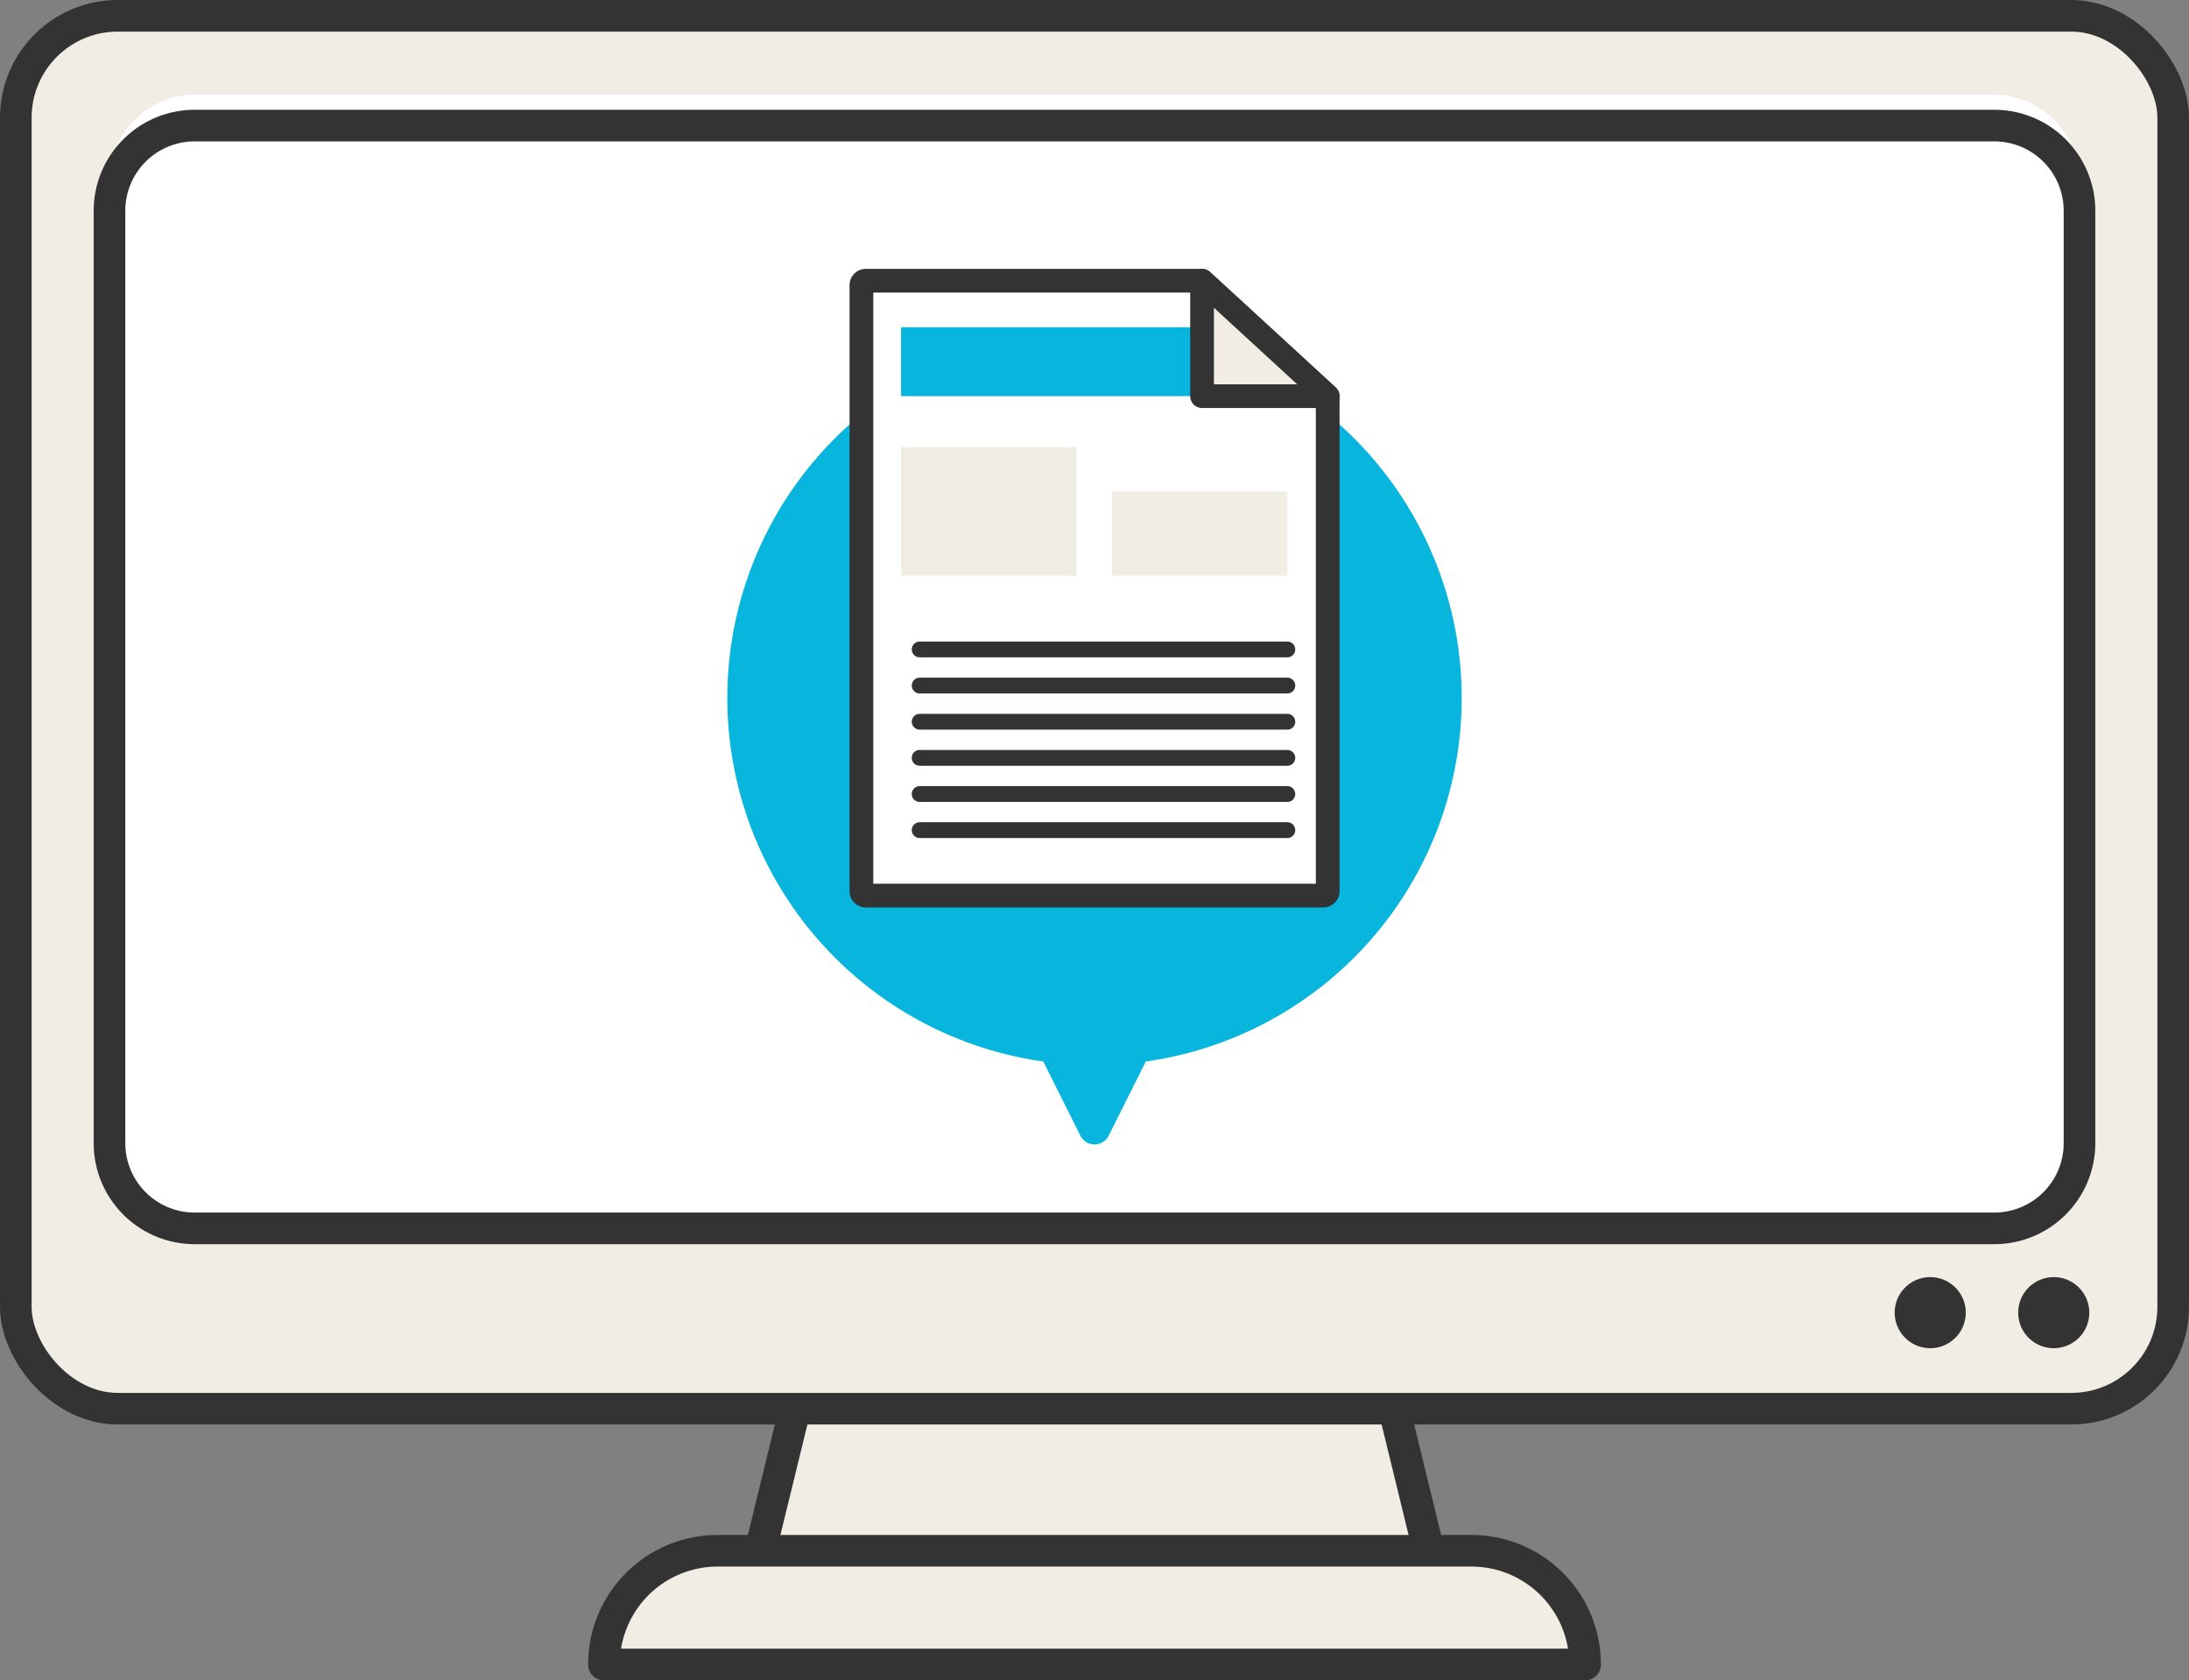 <svg xmlns="http://www.w3.org/2000/svg" width="138.444" height="106.288" viewBox="0 0 138.444 106.288">
  <rect x="0" y="0" width="138.444" height="106.288" fill="#808080" stroke="none"/>
  <g id="グループ_11007" data-name="グループ 11007" transform="translate(-51 -103.863)">
    <g id="グループ_10123" data-name="グループ 10123" transform="translate(52 104.863)">
      <path id="パス_8251" data-name="パス 8251" d="M91.878,179.149H47.067l5.212-21.342H86.666Z" transform="translate(-1.25 -76.863)" fill="#f2ede4" stroke="#333" stroke-linecap="round" stroke-linejoin="round" stroke-width="2"/>
      <g id="グループ_10154" data-name="グループ 10154">
        <path id="パス_8252" data-name="パス 8252" d="M100.5,181.151H38.446a7.194,7.194,0,0,1,7.194-7.194H93.306a7.194,7.194,0,0,1,7.193,7.194" transform="translate(-1.25 -76.863)" fill="#f2ede4"/>
        <path id="パス_8254" data-name="パス 8254" d="M131.25,164.971H7.694a6.444,6.444,0,0,1-6.444-6.444V83.307a6.444,6.444,0,0,1,6.444-6.444H131.25a6.444,6.444,0,0,1,6.444,6.444v75.22a6.444,6.444,0,0,1-6.444,6.444" transform="translate(-1.25 -76.863)" fill="#f2ede4"/>
      </g>
      <path id="パス_8253" data-name="パス 8253" d="M100.5,181.151H38.446a7.194,7.194,0,0,1,7.194-7.194H93.306A7.194,7.194,0,0,1,100.5,181.151Z" transform="translate(-1.25 -76.863)" fill="none" stroke="#333" stroke-linecap="round" stroke-linejoin="round" stroke-width="2"/>
      <rect id="長方形_14447" data-name="長方形 14447" width="136.444" height="88.108" rx="6.444" fill="none" stroke="#333" stroke-linecap="round" stroke-linejoin="round" stroke-width="2"/>
      <path id="パス_8255" data-name="パス 8255" d="M126.386,153.564H12.557a5.467,5.467,0,0,1-5.382-5.547V87.393a5.467,5.467,0,0,1,5.382-5.548H126.386a5.467,5.467,0,0,1,5.382,5.548v60.625a5.467,5.467,0,0,1-5.382,5.547" transform="translate(-1.25 -76.863)" fill="#fff"/>
      <path id="パス_8256" data-name="パス 8256" d="M126.955,157.463a2.248,2.248,0,1,0-2.247,2.247,2.248,2.248,0,0,0,2.247-2.247" transform="translate(4.183 -75.429)" fill="#333"/>
      <path id="パス_8257" data-name="パス 8257" d="M116.652,157.463a2.248,2.248,0,1,0-2.247,2.247,2.248,2.248,0,0,0,2.247-2.247" transform="translate(6.674 -75.429)" fill="#333"/>
      <path id="パス_8560" data-name="パス 8560" d="M5.382,0H119.211a5.388,5.388,0,0,1,5.382,5.395V64.362a5.388,5.388,0,0,1-5.382,5.395H5.382A5.388,5.388,0,0,1,0,64.362V5.395A5.388,5.388,0,0,1,5.382,0Z" transform="translate(5.925 6.944)" fill="none" stroke="#333" stroke-linecap="round" stroke-width="2"/>
    </g>
    <g id="グループ_10122" data-name="グループ 10122" transform="translate(98 121.622)">
      <path id="パス_8248" data-name="パス 8248" d="M85.636,28.533A22.223,22.223,0,1,0,60.829,50.6l2.584,5.169L66,50.6A22.223,22.223,0,0,0,85.636,28.533" transform="translate(-41.19 -2.137)" fill="#07b5dd"/>
      <path id="パス_8249" data-name="パス 8249" d="M85.636,28.533A22.223,22.223,0,1,0,60.829,50.6l2.584,5.169L66,50.6A22.223,22.223,0,0,0,85.636,28.533Z" transform="translate(-41.19 -2.137)" fill="none" stroke="#07b5dd" stroke-linecap="round" stroke-linejoin="round" stroke-width="2"/>
      <path id="パス_8293" data-name="パス 8293" d="M79.919,39.891H50.987a.277.277,0,0,1-.277-.277V1.277A.276.276,0,0,1,50.987,1H72.253L80.2,8.3V39.614a.277.277,0,0,1-.277.277" transform="translate(-43.229 -1)" fill="#fff"/>
      <path id="パス_8294" data-name="パス 8294" d="M79.919,39.891H50.987a.277.277,0,0,1-.277-.277V1.277A.276.276,0,0,1,50.987,1H72.253L80.2,8.3V39.614A.277.277,0,0,1,79.919,39.891Z" transform="translate(-43.229 -1)" fill="none" stroke="#333" stroke-linecap="round" stroke-linejoin="round" stroke-width="1.5"/>
      <path id="パス_8295" data-name="パス 8295" d="M78.33,9.1H53.9V4.742H75.833l2.5,2.435Z" transform="translate(-43.912 -1.801)" fill="#07b5dd"/>
      <rect id="長方形_14458" data-name="長方形 14458" width="11.093" height="8.133" transform="translate(9.983 10.526)" fill="#f2ede4"/>
      <rect id="長方形_14459" data-name="長方形 14459" width="11.093" height="5.316" transform="translate(23.325 13.343)" fill="#f2ede4"/>
      <line id="線_41591" data-name="線 41591" x2="23.254" transform="translate(11.164 30.18)" fill="none" stroke="#333" stroke-linecap="round" stroke-miterlimit="10" stroke-width="1"/>
      <line id="線_41592" data-name="線 41592" x2="23.254" transform="translate(11.164 32.466)" fill="none" stroke="#333" stroke-linecap="round" stroke-miterlimit="10" stroke-width="1"/>
      <line id="線_41593" data-name="線 41593" x2="23.254" transform="translate(11.164 34.752)" fill="none" stroke="#333" stroke-linecap="round" stroke-miterlimit="10" stroke-width="1"/>
      <line id="線_41594" data-name="線 41594" x2="23.254" transform="translate(11.164 23.321)" fill="none" stroke="#333" stroke-linecap="round" stroke-miterlimit="10" stroke-width="1"/>
      <line id="線_41595" data-name="線 41595" x2="23.254" transform="translate(11.164 25.607)" fill="none" stroke="#333" stroke-linecap="round" stroke-miterlimit="10" stroke-width="1"/>
      <line id="線_41596" data-name="線 41596" x2="23.254" transform="translate(11.164 27.894)" fill="none" stroke="#333" stroke-linecap="round" stroke-miterlimit="10" stroke-width="1"/>
      <path id="パス_8296" data-name="パス 8296" d="M86.069,8.3H78.127V1Z" transform="translate(-49.103 -1)" fill="#f2ede4"/>
      <path id="パス_8297" data-name="パス 8297" d="M86.069,8.3H78.127V1Z" transform="translate(-49.103 -1)" fill="none" stroke="#333" stroke-linecap="round" stroke-linejoin="round" stroke-width="1.5"/>
    </g>
  </g>
</svg>
